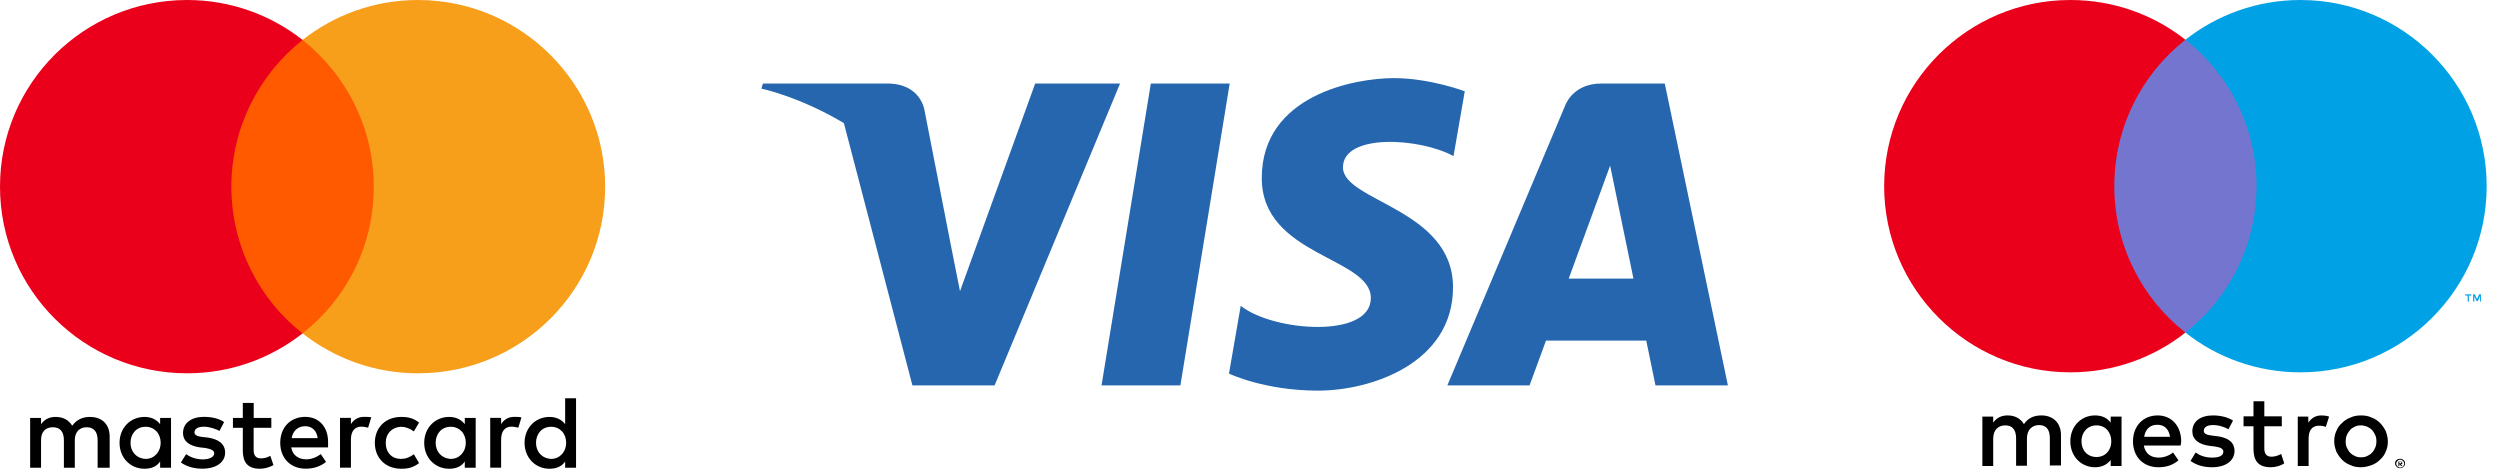 <svg width="160" height="30" viewBox="0 0 160 30" fill="none" xmlns="http://www.w3.org/2000/svg">
<g clip-path="url(#clip0)">
<path d="M7.019 29.934V27.943C7.019 27.182 6.554 26.683 5.756 26.683C5.356 26.683 4.922 26.814 4.624 27.247C4.391 26.884 4.058 26.683 3.558 26.683C3.224 26.683 2.891 26.783 2.627 27.147V26.749H1.93V29.934H2.627V28.175C2.627 27.611 2.926 27.344 3.391 27.344C3.856 27.344 4.089 27.642 4.089 28.175V29.934H4.787V28.175C4.787 27.611 5.12 27.344 5.55 27.344C6.015 27.344 6.248 27.642 6.248 28.175V29.934H7.019ZM17.369 26.749H16.237V25.786H15.54V26.749H14.908V27.379H15.54V28.84C15.54 29.571 15.838 30 16.637 30C16.935 30 17.268 29.899 17.501 29.768L17.299 29.169C17.098 29.3 16.865 29.335 16.698 29.335C16.365 29.335 16.233 29.134 16.233 28.805V27.379H17.365V26.749H17.369ZM23.292 26.679C22.893 26.679 22.625 26.88 22.459 27.143V26.745H21.761V29.93H22.459V28.137C22.459 27.607 22.691 27.305 23.125 27.305C23.257 27.305 23.424 27.34 23.56 27.371L23.761 26.706C23.622 26.679 23.424 26.679 23.292 26.679ZM14.342 27.012C14.008 26.779 13.543 26.679 13.043 26.679C12.245 26.679 11.714 27.077 11.714 27.707C11.714 28.237 12.113 28.539 12.811 28.635L13.144 28.67C13.508 28.736 13.71 28.836 13.71 29.003C13.71 29.234 13.442 29.401 12.977 29.401C12.512 29.401 12.144 29.234 11.911 29.068L11.578 29.598C11.942 29.865 12.442 29.996 12.942 29.996C13.873 29.996 14.408 29.563 14.408 28.968C14.408 28.403 13.973 28.106 13.311 28.005L12.977 27.97C12.679 27.936 12.446 27.87 12.446 27.673C12.446 27.441 12.679 27.309 13.047 27.309C13.446 27.309 13.846 27.475 14.047 27.576L14.342 27.012ZM32.906 26.679C32.506 26.679 32.239 26.88 32.072 27.143V26.745H31.374V29.93H32.072V28.137C32.072 27.607 32.305 27.305 32.739 27.305C32.871 27.305 33.037 27.34 33.173 27.371L33.374 26.714C33.239 26.679 33.041 26.679 32.906 26.679ZM23.99 28.341C23.99 29.304 24.657 30 25.688 30C26.153 30 26.486 29.899 26.82 29.637L26.486 29.072C26.219 29.273 25.955 29.37 25.653 29.37C25.087 29.37 24.688 28.971 24.688 28.341C24.688 27.742 25.087 27.344 25.653 27.313C25.951 27.313 26.219 27.413 26.486 27.611L26.82 27.046C26.486 26.779 26.153 26.683 25.688 26.683C24.657 26.679 23.99 27.379 23.99 28.341ZM30.444 28.341V26.749H29.746V27.147C29.514 26.849 29.18 26.683 28.746 26.683C27.847 26.683 27.149 27.379 27.149 28.341C27.149 29.304 27.847 30 28.746 30C29.211 30 29.545 29.834 29.746 29.536V29.934H30.444V28.341ZM27.882 28.341C27.882 27.777 28.246 27.313 28.847 27.313C29.413 27.313 29.812 27.746 29.812 28.341C29.812 28.906 29.413 29.37 28.847 29.37C28.25 29.335 27.882 28.902 27.882 28.341ZM19.532 26.679C18.602 26.679 17.935 27.344 17.935 28.337C17.935 29.335 18.602 29.996 19.567 29.996C20.032 29.996 20.497 29.865 20.866 29.563L20.532 29.064C20.265 29.265 19.931 29.397 19.602 29.397C19.168 29.397 18.738 29.196 18.637 28.635H20.997C20.997 28.535 20.997 28.469 20.997 28.368C21.028 27.344 20.428 26.679 19.532 26.679ZM19.532 27.278C19.966 27.278 20.265 27.545 20.331 28.04H18.668C18.734 27.611 19.032 27.278 19.532 27.278ZM36.867 28.341V25.488H36.169V27.147C35.937 26.849 35.603 26.683 35.169 26.683C34.27 26.683 33.572 27.379 33.572 28.341C33.572 29.304 34.27 30 35.169 30C35.635 30 35.968 29.834 36.169 29.536V29.934H36.867V28.341ZM34.305 28.341C34.305 27.777 34.669 27.313 35.27 27.313C35.836 27.313 36.235 27.746 36.235 28.341C36.235 28.906 35.836 29.37 35.27 29.37C34.669 29.335 34.305 28.902 34.305 28.341ZM10.946 28.341V26.749H10.248V27.147C10.016 26.849 9.682 26.683 9.248 26.683C8.349 26.683 7.651 27.379 7.651 28.341C7.651 29.304 8.349 30 9.248 30C9.713 30 10.047 29.834 10.248 29.536V29.934H10.946V28.341ZM8.353 28.341C8.353 27.777 8.717 27.313 9.318 27.313C9.884 27.313 10.283 27.746 10.283 28.341C10.283 28.906 9.884 29.37 9.318 29.37C8.717 29.335 8.353 28.902 8.353 28.341Z" fill="black"/>
<path d="M24.591 2.555H14.109V21.336H24.591V2.555Z" fill="#FF5A00"/>
<path d="M14.808 11.946C14.808 8.13 16.606 4.744 19.366 2.555C17.335 0.963 14.773 0 11.978 0C5.357 0 0 5.343 0 11.946C0 18.549 5.357 23.892 11.978 23.892C14.773 23.892 17.335 22.929 19.366 21.336C16.602 19.179 14.808 15.762 14.808 11.946Z" fill="#EB001B"/>
<path d="M38.73 11.946C38.73 18.549 33.372 23.892 26.752 23.892C23.957 23.892 21.395 22.929 19.363 21.336C22.158 19.144 23.922 15.762 23.922 11.946C23.922 8.13 22.123 4.744 19.363 2.555C21.391 0.963 23.953 0 26.748 0C33.372 0 38.73 5.378 38.73 11.946Z" fill="#F79E1B"/>
</g>
<path d="M75.545 24.667H70.498L73.653 5.345H78.7L75.545 24.667ZM66.252 5.345L61.44 18.635L60.871 15.773L60.871 15.774L59.173 7.085C59.173 7.085 58.968 5.345 56.779 5.345H48.824L48.73 5.672C48.73 5.672 51.163 6.177 54.01 7.881L58.395 24.667H63.654L71.684 5.345H66.252V5.345ZM105.951 24.667H110.586L106.545 5.345H102.488C100.614 5.345 100.158 6.785 100.158 6.785L92.63 24.667H97.891L98.944 21.797H105.36L105.951 24.667ZM100.397 17.832L103.049 10.601L104.541 17.832H100.397ZM93.025 9.992L93.745 5.842C93.745 5.842 91.522 5 89.206 5C86.701 5 80.753 6.091 80.753 11.396C80.753 16.388 87.734 16.45 87.734 19.072C87.734 21.694 81.472 21.224 79.406 19.571L78.655 23.909C78.655 23.909 80.909 25 84.352 25C87.796 25 92.993 23.223 92.993 18.385C92.993 13.361 85.949 12.894 85.949 10.71C85.949 8.525 90.865 8.805 93.025 9.992V9.992Z" fill="#2566AF"/>
<g clip-path="url(#clip1)">
<path d="M158.78 19.299V18.836H158.664L158.529 19.145L158.394 18.836H158.279V19.299H158.356V18.952L158.491 19.261H158.587L158.722 18.952V19.299H158.78ZM158.009 19.299V18.913H158.163V18.836H157.777V18.913H157.932V19.299H158.009Z" fill="#00A2E5"/>
<path d="M145.071 21.285H134.641V2.545H145.071V21.285Z" fill="#7375CF"/>
<path d="M135.316 11.915C135.316 8.117 137.09 4.724 139.866 2.545C137.842 0.945 135.277 0 132.501 0C125.927 0 120.586 5.341 120.586 11.915C120.586 18.49 125.927 23.83 132.501 23.83C135.277 23.83 137.842 22.886 139.866 21.285C137.09 19.107 135.316 15.713 135.316 11.915Z" fill="#EB001B"/>
<path d="M159.147 11.915C159.147 18.49 153.807 23.83 147.232 23.83C144.456 23.83 141.892 22.886 139.867 21.285C142.644 19.107 144.417 15.713 144.417 11.915C144.417 8.117 142.644 4.724 139.867 2.545C141.892 0.945 144.456 0 147.232 0C153.807 0 159.147 5.341 159.147 11.915Z" fill="#00A2E5"/>
<path d="M148.581 26.587C148.716 26.587 148.928 26.607 149.063 26.664L148.851 27.32C148.696 27.262 148.561 27.243 148.426 27.243C147.983 27.243 147.752 27.532 147.752 28.053V29.826H147.057V26.664H147.732V27.05C147.925 26.761 148.195 26.587 148.581 26.587ZM146.036 27.281H144.917V28.708C144.917 29.017 145.033 29.229 145.38 29.229C145.554 29.229 145.785 29.171 145.997 29.055L146.19 29.653C145.978 29.807 145.631 29.904 145.322 29.904C144.512 29.904 144.223 29.46 144.223 28.727V27.281H143.587V26.645H144.223V25.681H144.917V26.645H146.036V27.281V27.281ZM137.225 27.956C137.302 27.494 137.572 27.185 138.073 27.185C138.516 27.185 138.806 27.455 138.883 27.956H137.225ZM139.596 28.245C139.596 27.262 138.979 26.587 138.092 26.587C137.167 26.587 136.511 27.262 136.511 28.245C136.511 29.248 137.186 29.904 138.131 29.904C138.613 29.904 139.037 29.788 139.423 29.46L139.075 28.959C138.806 29.171 138.478 29.287 138.15 29.287C137.707 29.287 137.302 29.075 137.205 28.515H139.557C139.577 28.419 139.596 28.342 139.596 28.245ZM142.623 27.474C142.43 27.358 142.045 27.204 141.64 27.204C141.254 27.204 141.042 27.339 141.042 27.571C141.042 27.783 141.273 27.84 141.582 27.879L141.91 27.918C142.604 28.014 143.009 28.303 143.009 28.862C143.009 29.46 142.488 29.904 141.563 29.904C141.042 29.904 140.56 29.769 140.194 29.499L140.521 28.959C140.753 29.132 141.1 29.287 141.582 29.287C142.045 29.287 142.295 29.152 142.295 28.901C142.295 28.727 142.122 28.631 141.736 28.573L141.408 28.535C140.695 28.438 140.309 28.11 140.309 27.609C140.309 26.973 140.83 26.587 141.62 26.587C142.122 26.587 142.584 26.703 142.912 26.915L142.623 27.474ZM151.106 27.224C150.971 27.224 150.836 27.243 150.721 27.301C150.605 27.358 150.489 27.416 150.412 27.513C150.335 27.609 150.258 27.706 150.2 27.84C150.142 27.956 150.123 28.11 150.123 28.245C150.123 28.4 150.142 28.535 150.2 28.65C150.258 28.766 150.316 28.882 150.412 28.978C150.509 29.075 150.605 29.132 150.721 29.19C150.836 29.248 150.971 29.267 151.106 29.267C151.241 29.267 151.376 29.248 151.492 29.19C151.608 29.132 151.723 29.075 151.8 28.978C151.897 28.882 151.955 28.785 152.012 28.65C152.07 28.535 152.09 28.38 152.09 28.245C152.09 28.091 152.07 27.956 152.012 27.84C151.955 27.725 151.897 27.609 151.8 27.513C151.704 27.416 151.608 27.358 151.492 27.301C151.376 27.262 151.241 27.224 151.106 27.224ZM151.106 26.587C151.357 26.587 151.588 26.626 151.781 26.722C151.993 26.799 152.167 26.915 152.321 27.069C152.475 27.224 152.591 27.397 152.687 27.59C152.764 27.802 152.822 28.014 152.822 28.245C152.822 28.477 152.784 28.708 152.687 28.901C152.61 29.113 152.475 29.287 152.321 29.422C152.167 29.576 151.993 29.691 151.781 29.769C151.569 29.846 151.338 29.904 151.106 29.904C150.856 29.904 150.624 29.865 150.432 29.769C150.219 29.691 150.046 29.576 149.892 29.422C149.737 29.267 149.622 29.094 149.525 28.901C149.448 28.689 149.39 28.477 149.39 28.245C149.39 28.014 149.429 27.783 149.525 27.59C149.602 27.378 149.737 27.204 149.892 27.069C150.046 26.915 150.219 26.799 150.432 26.722C150.624 26.626 150.856 26.587 151.106 26.587ZM133.214 28.245C133.214 27.686 133.581 27.224 134.178 27.224C134.757 27.224 135.123 27.667 135.123 28.245C135.123 28.824 134.737 29.248 134.178 29.248C133.581 29.248 133.214 28.805 133.214 28.245ZM135.779 28.245V26.664H135.084V27.05C134.872 26.761 134.545 26.587 134.082 26.587C133.195 26.587 132.501 27.281 132.501 28.245C132.501 29.209 133.195 29.904 134.082 29.904C134.525 29.904 134.853 29.73 135.084 29.441V29.826H135.779V28.245ZM131.903 29.826V27.84C131.903 27.089 131.421 26.587 130.65 26.587C130.245 26.587 129.821 26.703 129.532 27.146C129.32 26.799 128.973 26.587 128.491 26.587C128.163 26.587 127.816 26.684 127.565 27.05V26.664H126.871V29.826H127.565V28.072C127.565 27.532 127.874 27.224 128.336 27.224C128.799 27.224 129.03 27.513 129.03 28.053V29.807H129.725V28.053C129.725 27.513 130.052 27.204 130.496 27.204C130.958 27.204 131.19 27.494 131.19 28.033V29.788H131.903V29.826Z" fill="black"/>
<path d="M153.555 29.576V29.653H153.632C153.651 29.653 153.671 29.653 153.671 29.634C153.69 29.634 153.69 29.614 153.69 29.595C153.69 29.576 153.69 29.576 153.671 29.576C153.671 29.576 153.651 29.557 153.632 29.557H153.555V29.576ZM153.632 29.537C153.671 29.537 153.69 29.537 153.709 29.557C153.729 29.576 153.748 29.595 153.748 29.634C153.748 29.653 153.748 29.672 153.729 29.692C153.709 29.711 153.69 29.711 153.651 29.711L153.748 29.826H153.671L153.574 29.711H153.555V29.826H153.497V29.537H153.632ZM153.613 29.923C153.651 29.923 153.671 29.923 153.709 29.904C153.748 29.884 153.767 29.865 153.786 29.846C153.806 29.826 153.825 29.807 153.844 29.769C153.864 29.73 153.864 29.711 153.864 29.672C153.864 29.634 153.864 29.614 153.844 29.576C153.825 29.537 153.806 29.518 153.786 29.499C153.767 29.48 153.748 29.46 153.709 29.441C153.69 29.422 153.651 29.422 153.613 29.422C153.574 29.422 153.555 29.422 153.517 29.441C153.478 29.46 153.459 29.48 153.439 29.499C153.42 29.518 153.401 29.557 153.382 29.576C153.362 29.614 153.362 29.634 153.362 29.672C153.362 29.711 153.362 29.73 153.382 29.769C153.401 29.807 153.42 29.826 153.439 29.846C153.459 29.865 153.497 29.884 153.517 29.904C153.555 29.923 153.574 29.923 153.613 29.923ZM153.613 29.364C153.651 29.364 153.69 29.364 153.729 29.383C153.767 29.402 153.806 29.422 153.825 29.441C153.844 29.46 153.883 29.499 153.902 29.537C153.921 29.576 153.921 29.614 153.921 29.653C153.921 29.692 153.921 29.73 153.902 29.769C153.883 29.807 153.864 29.846 153.825 29.865C153.786 29.884 153.767 29.923 153.729 29.942C153.69 29.962 153.651 29.962 153.613 29.962C153.574 29.962 153.517 29.962 153.478 29.942C153.439 29.923 153.401 29.904 153.382 29.865C153.362 29.846 153.324 29.807 153.304 29.769C153.285 29.73 153.285 29.692 153.285 29.653C153.285 29.614 153.285 29.576 153.304 29.537C153.324 29.499 153.343 29.46 153.382 29.441C153.401 29.422 153.439 29.383 153.478 29.383C153.517 29.364 153.574 29.364 153.613 29.364Z" fill="black"/>
</g>
<defs>
<clipPath id="clip0">
<rect width="38.732" height="30" fill="white"/>
</clipPath>
<clipPath id="clip1">
<rect width="38.56" height="30" fill="white" transform="translate(120.586)"/>
</clipPath>
</defs>
</svg>
